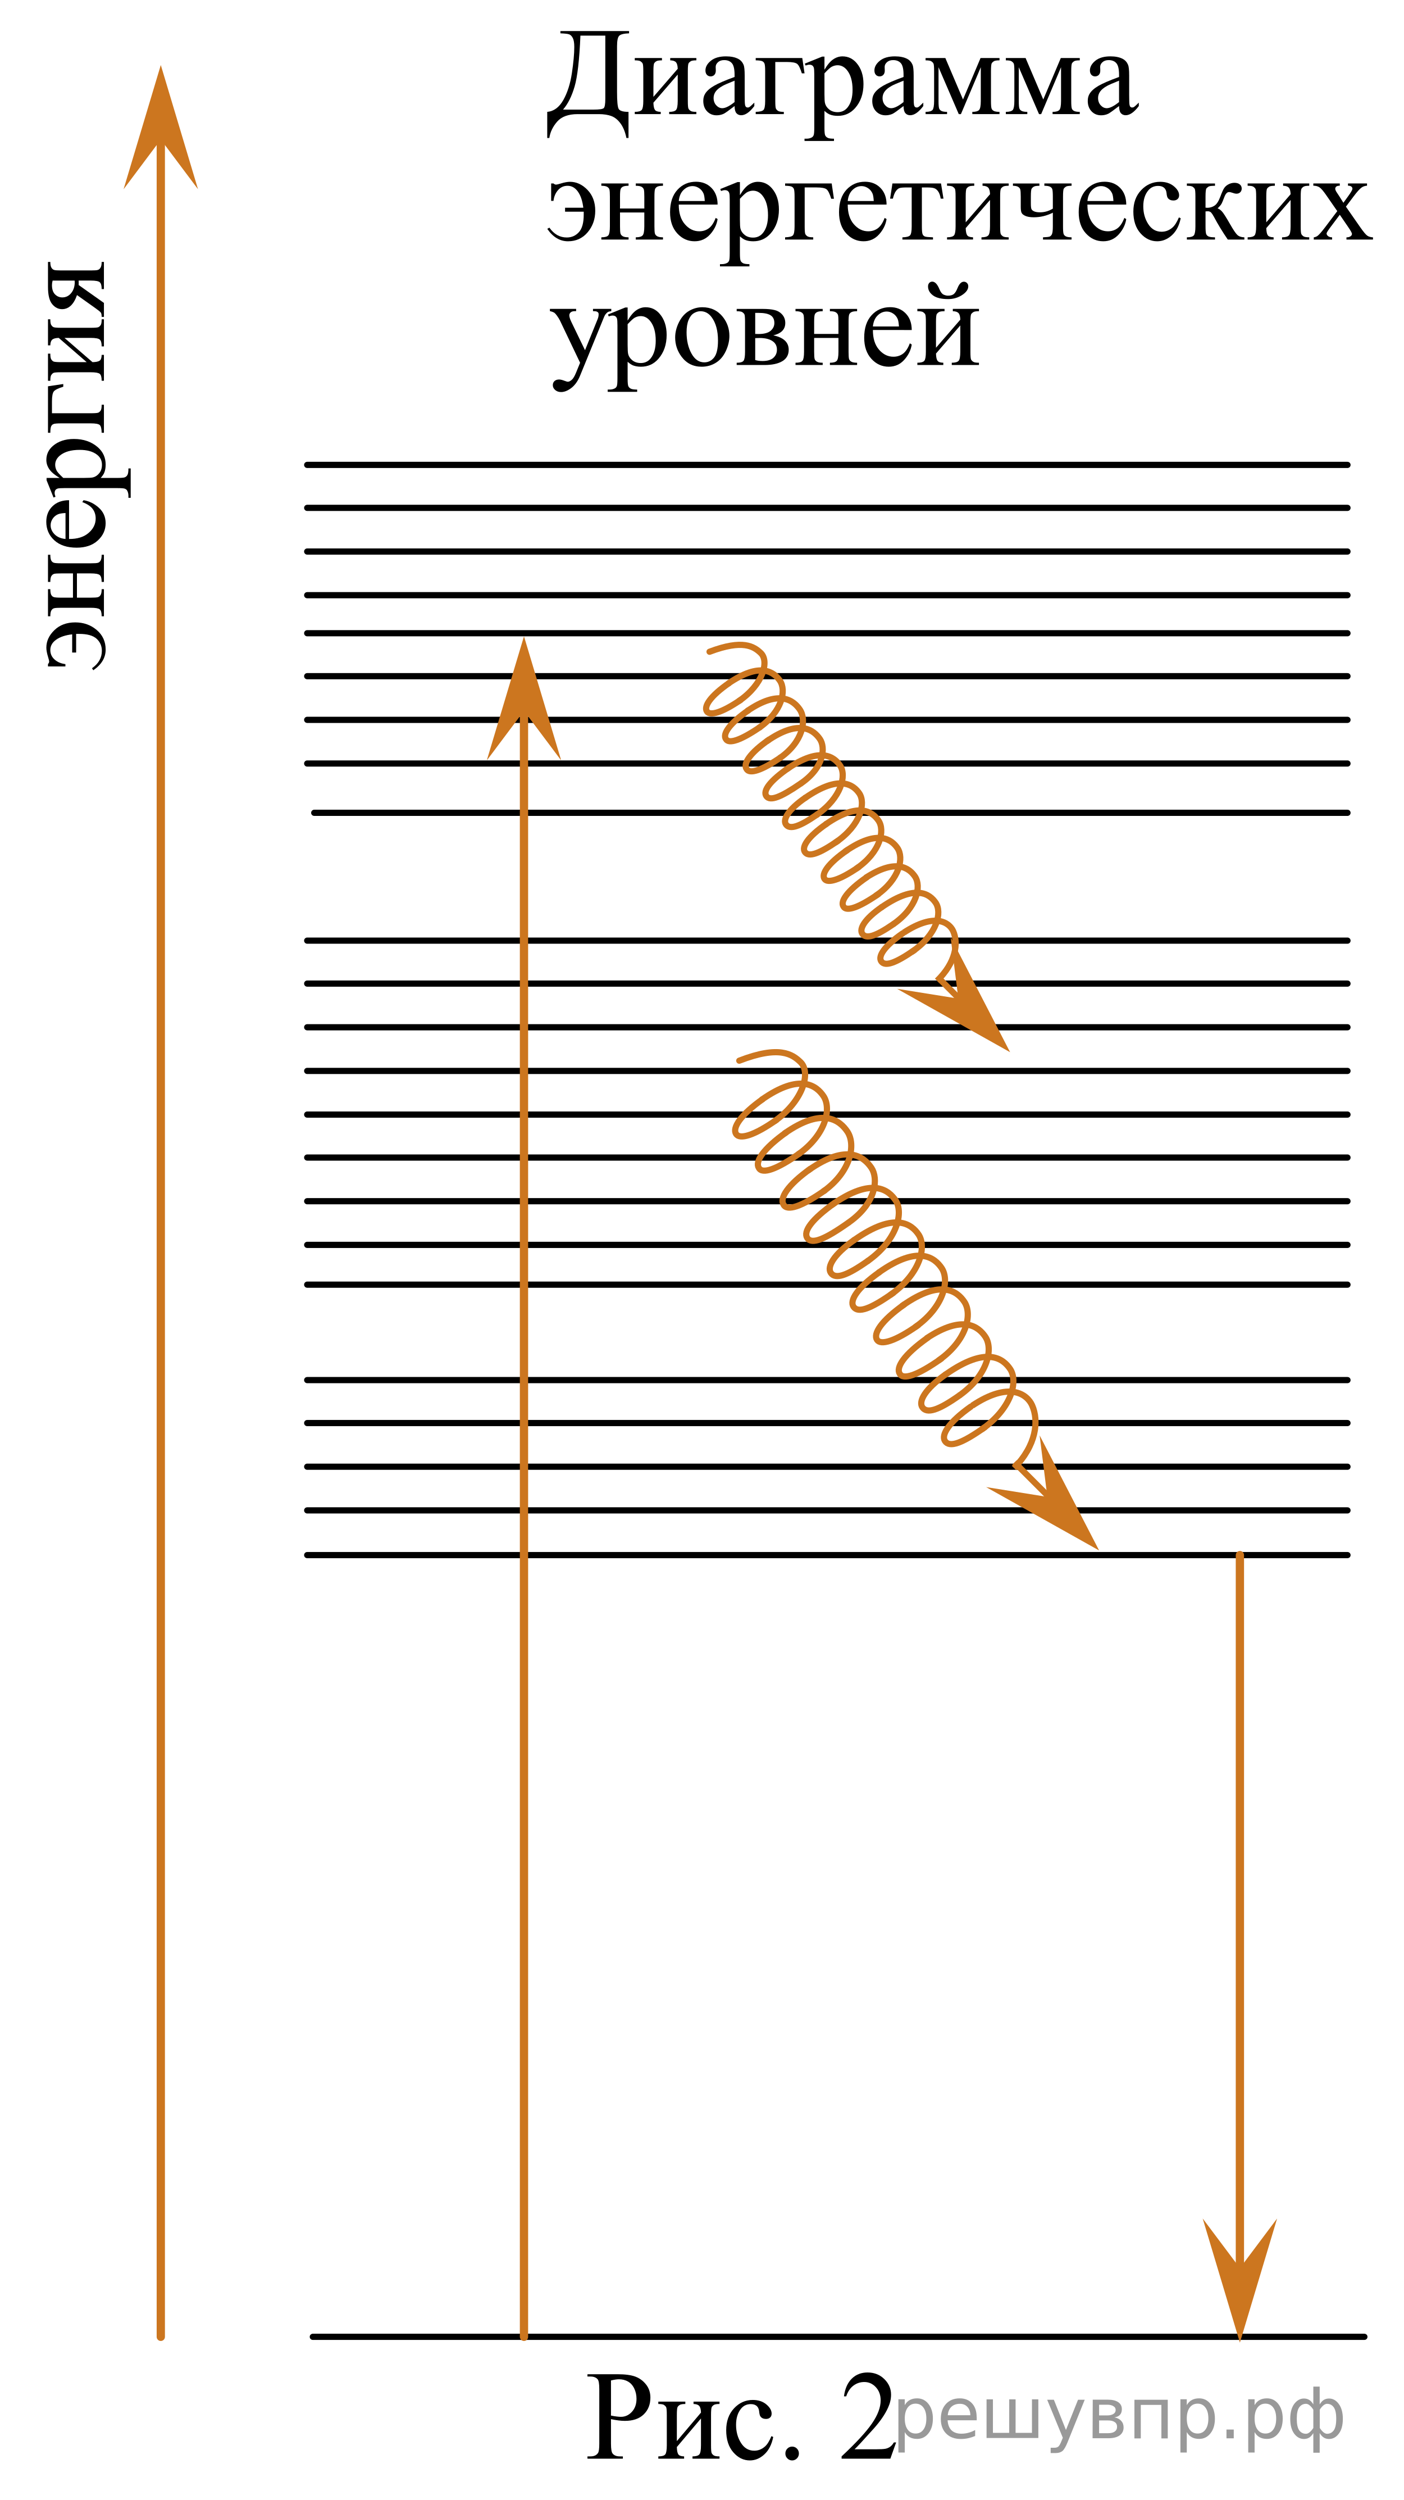 <?xml version="1.0" encoding="utf-8"?>
<!-- Generator: Adobe Illustrator 27.2.0, SVG Export Plug-In . SVG Version: 6.00 Build 0)  -->
<svg version="1.1" id="Слой_1" xmlns="http://www.w3.org/2000/svg" xmlns:xlink="http://www.w3.org/1999/xlink" x="0px" y="0px"
	 width="169.765px" height="302.097px" viewBox="0 0 169.765 302.097" enable-background="new 0 0 169.765 302.097"
	 xml:space="preserve">
<polygon fill="#CC761F" points="19.443,16.863 14.943,22.869 19.443,7.857 23.943,22.869 "/>
<line fill="none" stroke="#000000" stroke-width="0.75" stroke-linecap="round" stroke-linejoin="round" stroke-miterlimit="10" x1="37.826" y1="282.395" x2="164.975" y2="282.395"/>
<line fill="none" stroke="#CC761F" stroke-linecap="round" stroke-linejoin="round" stroke-miterlimit="10" x1="19.443" y1="16.863" x2="19.443" y2="282.395"/>
<line fill="none" stroke="#000000" stroke-width="0.75" stroke-linecap="round" stroke-linejoin="round" stroke-miterlimit="10" x1="37.145" y1="56.182" x2="162.932" y2="56.182"/>
<line fill="none" stroke="#000000" stroke-width="0.75" stroke-linecap="round" stroke-linejoin="round" stroke-miterlimit="10" x1="37.145" y1="61.374" x2="162.932" y2="61.374"/>
<line fill="none" stroke="#000000" stroke-width="0.75" stroke-linecap="round" stroke-linejoin="round" stroke-miterlimit="10" x1="37.145" y1="66.651" x2="162.932" y2="66.651"/>
<line fill="none" stroke="#000000" stroke-width="0.75" stroke-linecap="round" stroke-linejoin="round" stroke-miterlimit="10" x1="37.145" y1="71.927" x2="162.932" y2="71.927"/>
<line fill="none" stroke="#000000" stroke-width="0.75" stroke-linecap="round" stroke-linejoin="round" stroke-miterlimit="10" x1="37.145" y1="76.523" x2="162.932" y2="76.523"/>
<line fill="none" stroke="#000000" stroke-width="0.75" stroke-linecap="round" stroke-linejoin="round" stroke-miterlimit="10" x1="37.145" y1="81.714" x2="162.932" y2="81.714"/>
<line fill="none" stroke="#000000" stroke-width="0.75" stroke-linecap="round" stroke-linejoin="round" stroke-miterlimit="10" x1="37.145" y1="86.991" x2="162.932" y2="86.991"/>
<line fill="none" stroke="#000000" stroke-width="0.75" stroke-linecap="round" stroke-linejoin="round" stroke-miterlimit="10" x1="37.145" y1="92.268" x2="162.932" y2="92.268"/>
<line fill="none" stroke="#000000" stroke-width="0.75" stroke-linecap="round" stroke-linejoin="round" stroke-miterlimit="10" x1="37.145" y1="113.672" x2="162.932" y2="113.672"/>
<line fill="none" stroke="#000000" stroke-width="0.75" stroke-linecap="round" stroke-linejoin="round" stroke-miterlimit="10" x1="37.145" y1="118.863" x2="162.932" y2="118.863"/>
<line fill="none" stroke="#000000" stroke-width="0.75" stroke-linecap="round" stroke-linejoin="round" stroke-miterlimit="10" x1="37.145" y1="124.14" x2="162.932" y2="124.14"/>
<line fill="none" stroke="#000000" stroke-width="0.75" stroke-linecap="round" stroke-linejoin="round" stroke-miterlimit="10" x1="37.145" y1="129.417" x2="162.932" y2="129.417"/>
<line fill="none" stroke="#000000" stroke-width="0.75" stroke-linecap="round" stroke-linejoin="round" stroke-miterlimit="10" x1="37.145" y1="134.693" x2="162.932" y2="134.693"/>
<line fill="none" stroke="#000000" stroke-width="0.75" stroke-linecap="round" stroke-linejoin="round" stroke-miterlimit="10" x1="37.145" y1="139.885" x2="162.932" y2="139.885"/>
<line fill="none" stroke="#000000" stroke-width="0.75" stroke-linecap="round" stroke-linejoin="round" stroke-miterlimit="10" x1="37.145" y1="145.161" x2="162.932" y2="145.161"/>
<line fill="none" stroke="#000000" stroke-width="0.75" stroke-linecap="round" stroke-linejoin="round" stroke-miterlimit="10" x1="37.145" y1="150.438" x2="162.932" y2="150.438"/>
<line fill="none" stroke="#000000" stroke-width="0.75" stroke-linecap="round" stroke-linejoin="round" stroke-miterlimit="10" x1="37.996" y1="98.225" x2="162.932" y2="98.225"/>
<line fill="none" stroke="#000000" stroke-width="0.75" stroke-linecap="round" stroke-linejoin="round" stroke-miterlimit="10" x1="37.145" y1="155.246" x2="162.932" y2="155.246"/>
<line fill="none" stroke="#000000" stroke-width="0.75" stroke-linecap="round" stroke-linejoin="round" stroke-miterlimit="10" x1="37.145" y1="166.778" x2="162.932" y2="166.778"/>
<line fill="none" stroke="#000000" stroke-width="0.75" stroke-linecap="round" stroke-linejoin="round" stroke-miterlimit="10" x1="37.145" y1="171.97" x2="162.932" y2="171.97"/>
<line fill="none" stroke="#000000" stroke-width="0.75" stroke-linecap="round" stroke-linejoin="round" stroke-miterlimit="10" x1="37.145" y1="177.246" x2="162.932" y2="177.246"/>
<line fill="none" stroke="#000000" stroke-width="0.75" stroke-linecap="round" stroke-linejoin="round" stroke-miterlimit="10" x1="37.145" y1="182.523" x2="162.932" y2="182.523"/>
<line fill="none" stroke="#000000" stroke-width="0.75" stroke-linecap="round" stroke-linejoin="round" stroke-miterlimit="10" x1="37.145" y1="187.927" x2="162.932" y2="187.927"/>
<line fill="none" stroke="#CC761F" stroke-linecap="round" stroke-linejoin="round" stroke-miterlimit="10" x1="63.358" y1="282.395" x2="63.358" y2="82.225"/>
<polygon fill="#CC761F" points="63.358,85.898 58.858,91.899 63.358,76.892 67.858,91.899 "/>
<line fill="none" stroke="#CC761F" stroke-linecap="round" stroke-linejoin="round" stroke-miterlimit="10" x1="149.923" y1="187.927" x2="149.923" y2="274.093"/>
<polygon fill="#CC761F" points="149.923,274.093 154.423,268.092 149.923,283.099 145.423,268.092 "/>
<polygon fill="#CC761F" points="115.877,120.679 114.941,113.237 122.137,127.154 108.471,119.493 "/>
<path fill="none" stroke="#CC761F" stroke-width="0.75" stroke-linecap="round" stroke-linejoin="round" stroke-miterlimit="8" d="
	M85.796,78.761c4.034-1.527,5.362-0.643,6.199,0.158c1.041,0.998,0.269,3.785-2.618,5.778"/>
<path fill="none" stroke="#CC761F" stroke-width="0.75" stroke-linejoin="round" stroke-miterlimit="8" d="M89.613,84.538
	c-2.358,1.627-3.766,1.973-4.132,1.442c-0.413-0.598,0.394-1.864,2.729-3.475"/>
<path fill="none" stroke="#CC761F" stroke-width="0.75" stroke-linejoin="round" stroke-miterlimit="8" d="M88.023,82.626
	c3.961-2.734,5.598-1.357,6.271-0.382c0.816,1.183,0.297,3.765-2.556,5.734"/>
<path fill="none" stroke="#CC761F" stroke-width="0.75" stroke-linejoin="round" stroke-miterlimit="8" d="M91.971,87.817
	c-2.413,1.665-3.86,2.117-4.2,1.49c-0.413-0.598,0.413-1.878,2.797-3.523"/>
<path fill="none" stroke="#CC761F" stroke-width="0.75" stroke-linejoin="round" stroke-miterlimit="8" d="M90.316,85.95
	c3.961-2.734,5.667-1.258,6.385-0.216c0.866,1.254,0.41,3.929-2.443,5.898"/>
<path fill="none" stroke="#CC761F" stroke-width="0.75" stroke-linejoin="round" stroke-miterlimit="8" d="M94.493,91.471
	c-2.413,1.665-3.87,2.103-4.225,1.454c-0.43-0.623,0.379-1.927,2.763-3.573"/>
<path fill="none" stroke="#CC761F" stroke-width="0.75" stroke-linecap="round" stroke-linejoin="round" stroke-miterlimit="8" d="
	M92.762,89.545c3.961-2.734,5.652-1.28,6.369-0.242c0.686,0.994,0.568,3.397-2.261,5.349"/>
<path fill="none" stroke="#CC761F" stroke-width="0.75" stroke-linecap="round" stroke-linejoin="round" stroke-miterlimit="8" d="
	M96.803,94.697c-2.392,1.651-3.694,2.159-4.146,1.505c-0.426-0.639,0.417-1.831,2.79-3.469"/>
<path fill="none" stroke="#CC761F" stroke-width="0.75" stroke-linecap="round" stroke-linejoin="round" stroke-miterlimit="8" d="
	M95.131,92.952c4.099-2.829,5.753-1.448,6.441-0.451c0.83,1.203,0.148,3.918-2.801,5.953"/>
<path fill="none" stroke="#CC761F" stroke-width="0.75" stroke-linecap="round" stroke-linejoin="round" stroke-miterlimit="8" d="
	M98.785,98.444c-2.114,1.459-3.291,1.851-3.753,1.182c-0.399-0.582,0.262-1.782,2.346-3.221"/>
<path fill="none" stroke="#CC761F" stroke-width="0.75" stroke-linecap="round" stroke-linejoin="round" stroke-miterlimit="8" d="
	M97.375,96.411c4.188-2.89,5.842-1.526,6.516-0.55c0.816,1.183,0.203,3.831-2.811,5.912"/>
<path fill="none" stroke="#CC761F" stroke-width="0.75" stroke-linecap="round" stroke-linejoin="round" stroke-miterlimit="8" d="
	M101.325,101.603c-2.278,1.572-3.541,2.023-4.003,1.354c-0.413-0.599,0.348-1.833,2.599-3.387"/>
<path fill="none" stroke="#CC761F" stroke-width="0.75" stroke-linecap="round" stroke-linejoin="round" stroke-miterlimit="8" d="
	M99.891,99.584c4.022-2.776,5.652-1.405,6.325-0.43c0.813,1.178,0.268,3.785-2.624,5.781"/>
<path fill="none" stroke="#CC761F" stroke-width="0.75" stroke-linecap="round" stroke-linejoin="round" stroke-miterlimit="8" d="
	M103.841,104.772c-2.366,1.633-3.773,1.979-4.14,1.448c-0.413-0.599,0.395-1.865,2.737-3.481"/>
<path fill="none" stroke="#CC761F" stroke-width="0.75" stroke-linecap="round" stroke-linejoin="round" stroke-miterlimit="8" d="
	M102.243,102.866c3.967-2.738,5.593-1.364,6.266-0.39c0.814,1.18,0.291,3.77-2.564,5.74"/>
<path fill="none" stroke="#CC761F" stroke-width="0.75" stroke-linecap="round" stroke-linejoin="round" stroke-miterlimit="8" d="
	M106.191,108.057c-2.421,1.671-3.864,2.12-4.202,1.491c-0.412-0.596,0.413-1.877,2.799-3.524"/>
<path fill="none" stroke="#CC761F" stroke-width="0.75" stroke-linejoin="round" stroke-miterlimit="8" d="M104.663,106.087
	c3.756-2.445,5.304-1.129,5.96-0.179c0.817,1.184,0.269,3.785-2.618,5.778"/>
<path fill="none" stroke="#CC761F" stroke-width="0.75" stroke-linejoin="round" stroke-miterlimit="8" d="M109.288,112.696
	c3.756-2.445,5.494-1.228,5.963-0.177c0.66,1.483,0.32,3.808-1.94,6.005"/>
<path fill="none" stroke="#CC761F" stroke-width="0.75" stroke-linecap="round" stroke-linejoin="round" stroke-miterlimit="8" d="
	M108.005,111.686c-2.114,1.459-3.277,1.826-3.739,1.157c-0.4-0.582,0.262-1.782,2.346-3.221"/>
<path fill="none" stroke="#CC761F" stroke-width="0.75" stroke-linecap="round" stroke-linejoin="round" stroke-miterlimit="8" d="
	M106.61,109.627c4.188-2.891,5.842-1.526,6.516-0.55c0.816,1.183,0.204,3.83-2.811,5.911"/>
<path fill="none" stroke="#CC761F" stroke-width="0.75" stroke-linecap="round" stroke-linejoin="round" stroke-miterlimit="8" d="
	M110.56,114.819c-2.277,1.572-3.541,2.023-4.003,1.354c-0.413-0.599,0.349-1.833,2.599-3.386"/>
<line fill="none" stroke="#CC761F" stroke-width="0.75" stroke-linejoin="round" stroke-miterlimit="8" x1="116.592" y1="121.289" x2="113.568" y2="118.266"/>
<polygon fill="#CC761F" points="126.641,180.893 125.705,173.451 132.901,187.368 119.235,179.707 "/>
<path fill="none" stroke="#CC761F" stroke-width="0.75" stroke-linecap="round" stroke-linejoin="round" stroke-miterlimit="8" d="
	M89.39,128.179c4.834-1.876,6.425-0.791,7.428,0.195c1.247,1.226,0.322,4.652-3.137,7.1"/>
<path fill="none" stroke="#CC761F" stroke-width="0.75" stroke-linejoin="round" stroke-miterlimit="8" d="M93.964,135.278
	c-2.825,2-4.512,2.424-4.951,1.772c-0.494-0.735,0.472-2.29,3.27-4.27"/>
<path fill="none" stroke="#CC761F" stroke-width="0.75" stroke-linejoin="round" stroke-miterlimit="8" d="M92.058,132.929
	c4.746-3.36,6.708-1.668,7.514-0.47c0.978,1.453,0.356,4.627-3.063,7.046"/>
<path fill="none" stroke="#CC761F" stroke-width="0.75" stroke-linejoin="round" stroke-miterlimit="8" d="M96.79,139.307
	c-2.891,2.046-4.625,2.602-5.032,1.831c-0.494-0.735,0.494-2.308,3.351-4.329"/>
<path fill="none" stroke="#CC761F" stroke-width="0.75" stroke-linejoin="round" stroke-miterlimit="8" d="M94.807,137.012
	c4.746-3.36,6.79-1.546,7.651-0.266c1.037,1.541,0.491,4.827-2.927,7.247"/>
<path fill="none" stroke="#CC761F" stroke-width="0.75" stroke-linejoin="round" stroke-miterlimit="8" d="M99.811,143.797
	c-2.891,2.046-4.637,2.584-5.062,1.787c-0.516-0.766,0.454-2.368,3.31-4.39"/>
<path fill="none" stroke="#CC761F" stroke-width="0.75" stroke-linecap="round" stroke-linejoin="round" stroke-miterlimit="8" d="
	M97.737,141.43c4.746-3.36,6.773-1.572,7.631-0.297c0.822,1.221,0.68,4.174-2.709,6.572"/>
<path fill="none" stroke="#CC761F" stroke-width="0.75" stroke-linecap="round" stroke-linejoin="round" stroke-miterlimit="8" d="
	M102.579,147.762c-2.866,2.028-4.427,2.652-4.967,1.849c-0.511-0.786,0.499-2.25,3.343-4.263"/>
<path fill="none" stroke="#CC761F" stroke-width="0.75" stroke-linecap="round" stroke-linejoin="round" stroke-miterlimit="8" d="
	M100.576,145.617c4.912-3.477,6.893-1.779,7.717-0.555c0.995,1.478,0.177,4.814-3.356,7.315"/>
<path fill="none" stroke="#CC761F" stroke-width="0.75" stroke-linecap="round" stroke-linejoin="round" stroke-miterlimit="8" d="
	M104.954,152.365c-2.533,1.793-3.944,2.275-4.497,1.453c-0.478-0.715,0.314-2.19,2.811-3.958"/>
<path fill="none" stroke="#CC761F" stroke-width="0.75" stroke-linecap="round" stroke-linejoin="round" stroke-miterlimit="8" d="
	M103.264,149.867c5.018-3.551,7-1.875,7.807-0.676c0.978,1.453,0.244,4.707-3.369,7.264"/>
<path fill="none" stroke="#CC761F" stroke-width="0.75" stroke-linecap="round" stroke-linejoin="round" stroke-miterlimit="8" d="
	M107.997,156.247c-2.729,1.932-4.242,2.485-4.796,1.663c-0.495-0.735,0.417-2.253,3.114-4.162"/>
<path fill="none" stroke="#CC761F" stroke-width="0.75" stroke-linecap="round" stroke-linejoin="round" stroke-miterlimit="8" d="
	M106.279,153.766c4.819-3.411,6.772-1.727,7.579-0.529c0.975,1.448,0.321,4.651-3.144,7.104"/>
<path fill="none" stroke="#CC761F" stroke-width="0.75" stroke-linecap="round" stroke-linejoin="round" stroke-miterlimit="8" d="
	M111.012,160.142c-2.835,2.007-4.521,2.432-4.96,1.78c-0.495-0.736,0.473-2.291,3.279-4.277"/>
<path fill="none" stroke="#CC761F" stroke-width="0.75" stroke-linecap="round" stroke-linejoin="round" stroke-miterlimit="8" d="
	M109.098,157.799c4.754-3.365,6.702-1.676,7.507-0.479c0.976,1.45,0.348,4.632-3.072,7.053"/>
<path fill="none" stroke="#CC761F" stroke-width="0.75" stroke-linecap="round" stroke-linejoin="round" stroke-miterlimit="8" d="
	M113.828,164.178c-2.901,2.053-4.63,2.606-5.035,1.832c-0.493-0.733,0.495-2.307,3.353-4.33"/>
<path fill="none" stroke="#CC761F" stroke-width="0.75" stroke-linejoin="round" stroke-miterlimit="8" d="M111.998,161.757
	c4.5-3.004,6.355-1.387,7.141-0.22c0.979,1.455,0.322,4.652-3.137,7.1"/>
<path fill="none" stroke="#CC761F" stroke-width="0.75" stroke-linejoin="round" stroke-miterlimit="8" d="M117.538,169.878
	c4.503-3.001,6.657-1.401,7.259-0.052c0.849,1.906,0.504,4.853-2.185,7.582"/>
<path fill="none" stroke="#CC761F" stroke-width="0.75" stroke-linecap="round" stroke-linejoin="round" stroke-miterlimit="8" d="
	M116.002,168.637c-2.532,1.792-3.926,2.243-4.479,1.421c-0.48-0.716,0.314-2.19,2.811-3.958"/>
<path fill="none" stroke="#CC761F" stroke-width="0.75" stroke-linecap="round" stroke-linejoin="round" stroke-miterlimit="8" d="
	M114.33,166.107c5.018-3.552,7-1.875,7.808-0.675c0.978,1.453,0.244,4.706-3.368,7.263"/>
<path fill="none" stroke="#CC761F" stroke-width="0.75" stroke-linecap="round" stroke-linejoin="round" stroke-miterlimit="8" d="
	M119.063,172.487c-2.728,1.931-4.242,2.485-4.796,1.663c-0.495-0.735,0.418-2.252,3.115-4.161"/>
<line fill="none" stroke="#CC761F" stroke-width="0.75" stroke-linejoin="round" stroke-miterlimit="8" x1="127.787" y1="181.842" x2="122.667" y2="176.722"/>
<g>
	<defs>
		<polygon id="SVGID_1_" points="19.443,83.748 19.443,28.617 1.572,28.617 1.572,83.748 19.443,83.748 		"/>
	</defs>
	<clipPath id="SVGID_00000075867111051397624350000005885709257027122576_">
		<use xlink:href="#SVGID_1_"  overflow="visible"/>
	</clipPath>
	<g clip-path="url(#SVGID_00000075867111051397624350000005885709257027122576_)">
		<path d="M5.803,80.535v-0.282c0.094-0.103,0.141-0.207,0.141-0.31c0-0.079-0.042-0.257-0.126-0.533
			c-0.143-0.459-0.214-0.841-0.214-1.147c0-0.78,0.324-1.483,0.971-2.11c0.647-0.626,1.488-0.94,2.522-0.94
			c1.01,0,1.875,0.306,2.596,0.918c0.722,0.612,1.082,1.401,1.082,2.369c0,0.982-0.5,1.816-1.499,2.502l-0.147-0.252
			c0.792-0.558,1.188-1.258,1.188-2.103c0-0.582-0.213-1.068-0.639-1.458c-0.426-0.39-1.129-0.585-2.108-0.585H9.207
			v2.251H8.727v-2.199C7.915,76.75,7.271,76.965,6.796,77.3c-0.475,0.336-0.712,0.753-0.712,1.251
			c0,0.464,0.175,0.849,0.523,1.155c0.35,0.306,0.783,0.489,1.3,0.548v0.282H5.803z"/>
		<path d="M8.823,72.225v-2.932H7.391c-0.429,0-0.708,0.017-0.838,0.052c-0.131,0.035-0.241,0.12-0.333,0.255
			C6.129,69.736,6.084,69.977,6.084,70.322H5.803v-3.279H6.084c0,0.306,0.034,0.529,0.102,0.67
			c0.069,0.141,0.169,0.236,0.3,0.285c0.13,0.049,0.432,0.074,0.904,0.074h3.588
			c0.429,0,0.712-0.019,0.85-0.055c0.138-0.037,0.25-0.127,0.336-0.271s0.129-0.377,0.129-0.703h0.273v3.279
			H12.293c0-0.41-0.075-0.684-0.225-0.822c-0.15-0.138-0.514-0.207-1.09-0.207H9.303v2.932h1.676
			c0.429,0,0.712-0.019,0.85-0.056s0.25-0.127,0.336-0.27s0.129-0.378,0.129-0.704h0.273v3.28H12.293
			c0-0.44-0.08-0.721-0.239-0.844c-0.16-0.123-0.519-0.185-1.075-0.185H7.391c-0.429,0-0.711,0.019-0.85,0.056
			c-0.138,0.037-0.248,0.127-0.332,0.27c-0.084,0.144-0.125,0.378-0.125,0.704H5.803v-3.28H6.084
			c0,0.306,0.034,0.529,0.102,0.67c0.069,0.141,0.169,0.236,0.3,0.285c0.13,0.049,0.432,0.074,0.904,0.074
			H8.823z"/>
		<path d="M8.351,65.134c1.004,0.005,1.792-0.239,2.362-0.733c0.571-0.494,0.856-1.073,0.856-1.74
			c0-0.444-0.121-0.83-0.365-1.159c-0.243-0.328-0.661-0.603-1.252-0.825l0.148-0.23
			c0.674,0.103,1.288,0.405,1.842,0.903s0.831,1.123,0.831,1.873c0,0.815-0.316,1.512-0.949,2.091
			c-0.632,0.58-1.482,0.87-2.551,0.87c-1.157,0-2.059-0.297-2.706-0.892s-0.971-1.341-0.971-2.239
			c0-0.76,0.249-1.384,0.749-1.873s1.168-0.733,2.005-0.733V65.134z M7.922,65.134v-3.139
			c-0.433,0.024-0.738,0.076-0.915,0.155c-0.276,0.123-0.492,0.307-0.65,0.552
			c-0.157,0.244-0.236,0.499-0.236,0.766c0,0.41,0.159,0.776,0.477,1.099S7.356,65.08,7.922,65.134z"/>
		<path d="M6.475,60.124l-0.842-2.087v-0.281h1.58c-0.595-0.351-1.013-0.702-1.251-1.055
			c-0.239-0.352-0.358-0.724-0.358-1.114c0-0.681,0.266-1.248,0.798-1.703c0.649-0.558,1.496-0.837,2.54-0.837
			c1.166,0,2.131,0.336,2.894,1.007c0.626,0.553,0.939,1.249,0.939,2.088c0,0.365-0.052,0.681-0.155,0.947
			c-0.074,0.198-0.222,0.42-0.443,0.666h2.061c0.462,0,0.757-0.028,0.882-0.085
			c0.126-0.057,0.226-0.155,0.299-0.296c0.074-0.141,0.111-0.396,0.111-0.766h0.273v3.553h-0.273v-0.185
			c0.005-0.272-0.047-0.503-0.155-0.696c-0.054-0.094-0.142-0.167-0.262-0.218
			c-0.121-0.052-0.428-0.078-0.92-0.078H7.797c-0.439,0-0.717,0.019-0.835,0.059s-0.206,0.102-0.266,0.189
			c-0.059,0.086-0.089,0.204-0.089,0.352c0,0.118,0.035,0.269,0.103,0.451L6.475,60.124z M7.649,57.755h2.524
			c0.547,0,0.906-0.022,1.078-0.067c0.286-0.069,0.537-0.238,0.753-0.507c0.217-0.269,0.325-0.608,0.325-1.018
			c0-0.493-0.192-0.893-0.576-1.199c-0.502-0.4-1.208-0.6-2.119-0.6c-1.033,0-1.828,0.227-2.385,0.681
			c-0.384,0.316-0.576,0.691-0.576,1.125c0,0.237,0.06,0.472,0.178,0.704C6.94,57.052,7.206,57.346,7.649,57.755z
			"/>
		<path d="M5.803,46.681l1.847-0.274v0.326c-0.61,0.188-0.991,0.377-1.142,0.566
			c-0.149,0.19-0.225,0.591-0.225,1.203v1.437h4.695c0.522,0,0.834-0.027,0.935-0.082s0.19-0.14,0.266-0.255
			c0.076-0.116,0.114-0.347,0.114-0.692h0.273v3.391H12.293c-0.01-0.483-0.085-0.794-0.225-0.933
			c-0.141-0.138-0.504-0.207-1.09-0.207H7.391c-0.477,0-0.784,0.027-0.919,0.082
			c-0.136,0.054-0.233,0.149-0.292,0.285c-0.06,0.136-0.091,0.394-0.096,0.773H5.803V46.681z"/>
		<path d="M10.484,43.765l-3.382-2.932c-0.379,0.01-0.643,0.082-0.79,0.215C6.165,41.181,6.089,41.411,6.084,41.737
			H5.803v-3.154H6.084c0,0.331,0.033,0.553,0.1,0.666C6.25,39.363,6.332,39.452,6.431,39.516
			c0.099,0.065,0.418,0.096,0.96,0.096h3.588c0.522,0,0.834-0.027,0.935-0.081c0.101-0.055,0.19-0.14,0.266-0.256
			c0.076-0.116,0.114-0.346,0.114-0.692h0.273v3.279H12.293c0-0.41-0.075-0.684-0.225-0.822
			c-0.15-0.138-0.514-0.207-1.09-0.207H7.797l3.389,2.932c0.419-0.01,0.706-0.069,0.864-0.178
			c0.157-0.108,0.238-0.343,0.243-0.704h0.273v3.132H12.293c0-0.44-0.08-0.721-0.239-0.844
			c-0.16-0.123-0.519-0.185-1.075-0.185H7.391c-0.526,0-0.838,0.027-0.935,0.082
			c-0.096,0.054-0.182,0.138-0.258,0.252c-0.076,0.114-0.114,0.346-0.114,0.696H5.803V42.736H6.084
			c0,0.331,0.033,0.553,0.1,0.666c0.066,0.113,0.148,0.202,0.247,0.267c0.099,0.064,0.418,0.096,0.96,0.096H10.484
			z"/>
		<path d="M5.803,31.655H6.084c0,0.306,0.041,0.532,0.125,0.677s0.19,0.241,0.317,0.285s0.416,0.066,0.864,0.066
			h3.588c0.429,0,0.711-0.019,0.846-0.059c0.136-0.04,0.247-0.134,0.336-0.285
			c0.089-0.15,0.133-0.378,0.133-0.685h0.273v3.279H12.293c0-0.41-0.075-0.684-0.225-0.822
			c-0.15-0.138-0.514-0.207-1.09-0.207H9.51l0.007,0.303c0,0.044-0.002,0.123-0.007,0.237l3.057,2.162v1.688H12.293
			c0-0.247-0.033-0.418-0.1-0.515c-0.066-0.096-0.284-0.275-0.653-0.537l-2.229-1.584
			c-0.395,1.135-0.997,1.703-1.81,1.703c-0.457,0-0.855-0.204-1.192-0.611c-0.337-0.407-0.506-1.102-0.506-2.084
			V31.655z M6.364,33.905c-0.054,0.192-0.081,0.375-0.081,0.548c0,0.498,0.123,0.871,0.369,1.118
			s0.539,0.37,0.879,0.37c0.433,0,0.792-0.175,1.077-0.525c0.286-0.351,0.429-0.792,0.429-1.325
			c0-0.054-0.005-0.116-0.015-0.185H6.364z"/>
	</g>
</g>
<g>
	<defs>
		<polygon id="SVGID_00000143594463827069788560000015536033854285240493_" points="63.436,50.991 169.765,50.991 169.765,0 
			63.436,0 63.436,50.991 		"/>
	</defs>
	<clipPath id="SVGID_00000114772618975870155350000004526629949406184336_">
		<use xlink:href="#SVGID_00000143594463827069788560000015536033854285240493_"  overflow="visible"/>
	</clipPath>
	<g clip-path="url(#SVGID_00000114772618975870155350000004526629949406184336_)">
		<path d="M67.764,3.755h8.299v0.273c-0.623,0.021-1.02,0.119-1.193,0.297c-0.174,0.177-0.26,0.597-0.26,1.258
			v5.559c0,1.076,0.061,1.741,0.185,1.995c0.123,0.255,0.523,0.382,1.201,0.382v3.16h-0.252
			c-0.148-0.731-0.387-1.318-0.716-1.766c-0.329-0.446-0.702-0.745-1.12-0.895s-0.919-0.226-1.502-0.226h-2.566
			c-1.122,0-1.946,0.304-2.474,0.91c-0.526,0.607-0.842,1.266-0.945,1.977h-0.252v-3.16
			c0.796-0.069,1.443-0.546,1.943-1.429c0.499-0.884,0.845-1.968,1.038-3.254c0.192-1.285,0.289-2.34,0.289-3.164
			c0-0.493-0.061-0.856-0.185-1.088c-0.123-0.232-0.271-0.378-0.441-0.436C68.643,4.088,68.292,4.049,67.764,4.029
			V3.755z M70.182,4.303c-0.124,2.926-0.359,4.979-0.705,6.158s-0.81,2.107-1.395,2.783h3.724
			c0.662,0,1.06-0.058,1.19-0.174s0.196-0.492,0.196-1.129V4.303H70.182z"/>
		<path d="M79.009,11.705l2.938-3.391c-0.01-0.38-0.081-0.644-0.215-0.792S81.368,7.298,81.041,7.293V7.012h3.16
			v0.281c-0.331,0-0.554,0.033-0.668,0.1c-0.113,0.067-0.202,0.149-0.267,0.248s-0.097,0.42-0.097,0.963v3.597
			c0,0.523,0.027,0.836,0.082,0.936c0.054,0.102,0.14,0.19,0.256,0.267s0.347,0.115,0.693,0.115v0.273H80.915
			v-0.273c0.411,0,0.685-0.075,0.823-0.227c0.139-0.15,0.208-0.514,0.208-1.092V9.01l-2.938,3.398
			c0.011,0.419,0.069,0.708,0.179,0.865c0.108,0.158,0.344,0.24,0.704,0.245v0.273h-3.137v-0.273
			c0.44,0,0.722-0.081,0.845-0.241c0.124-0.16,0.185-0.519,0.185-1.077V8.604c0-0.528-0.027-0.841-0.081-0.936
			c-0.055-0.097-0.139-0.183-0.252-0.26c-0.114-0.076-0.347-0.114-0.697-0.114V7.012H80.04v0.281
			c-0.331,0-0.554,0.033-0.667,0.1c-0.114,0.067-0.203,0.149-0.268,0.248s-0.097,0.42-0.097,0.963V11.705z"/>
		<path d="M88.82,12.815c-0.697,0.538-1.135,0.85-1.312,0.934c-0.268,0.123-0.552,0.185-0.854,0.185
			c-0.47,0-0.856-0.16-1.16-0.481c-0.305-0.32-0.456-0.742-0.456-1.266c0-0.33,0.074-0.616,0.223-0.858
			c0.202-0.336,0.555-0.651,1.057-0.947s1.336-0.656,2.503-1.081V9.032c0-0.676-0.107-1.14-0.322-1.392
			c-0.216-0.251-0.528-0.377-0.939-0.377c-0.311,0-0.559,0.084-0.742,0.251c-0.188,0.168-0.281,0.36-0.281,0.578
			l0.015,0.429c0,0.228-0.059,0.402-0.174,0.525c-0.116,0.124-0.269,0.185-0.457,0.185
			c-0.183,0-0.332-0.065-0.448-0.192c-0.116-0.129-0.174-0.304-0.174-0.525c0-0.425,0.217-0.815,0.652-1.17
			c0.435-0.355,1.046-0.533,1.832-0.533c0.603,0,1.098,0.102,1.483,0.304c0.291,0.153,0.507,0.393,0.645,0.718
			C90,8.046,90.044,8.48,90.044,9.136v2.303c0,0.646,0.013,1.042,0.037,1.188c0.025,0.145,0.065,0.243,0.123,0.293
			c0.057,0.049,0.122,0.073,0.196,0.073c0.079,0,0.148-0.017,0.207-0.052c0.104-0.064,0.305-0.244,0.602-0.54v0.414
			c-0.554,0.74-1.083,1.11-1.588,1.11c-0.242,0-0.435-0.084-0.578-0.251C88.899,13.506,88.825,13.22,88.82,12.815
			z M88.82,12.334v-2.584c-0.747,0.297-1.228,0.506-1.446,0.63c-0.391,0.217-0.67,0.444-0.838,0.681
			c-0.168,0.237-0.252,0.496-0.252,0.777c0,0.355,0.105,0.65,0.318,0.885s0.457,0.352,0.734,0.352
			C87.713,13.074,88.207,12.827,88.82,12.334z"/>
		<path d="M97.007,7.012l0.274,1.851h-0.326c-0.189-0.612-0.378-0.993-0.567-1.144
			c-0.19-0.15-0.593-0.226-1.206-0.226h-1.438v4.707c0,0.523,0.027,0.836,0.082,0.936
			c0.054,0.102,0.14,0.19,0.256,0.267c0.115,0.076,0.347,0.115,0.693,0.115v0.273H91.377v-0.273
			c0.484-0.011,0.796-0.086,0.935-0.227s0.208-0.504,0.208-1.092V8.604c0-0.478-0.027-0.786-0.082-0.922
			s-0.149-0.233-0.285-0.292c-0.136-0.06-0.395-0.092-0.775-0.097V7.012H97.007z"/>
		<path d="M97.317,7.686l2.092-0.844h0.281v1.584c0.352-0.598,0.704-1.016,1.058-1.255s0.726-0.359,1.116-0.359
			c0.682,0,1.251,0.267,1.706,0.8c0.559,0.651,0.838,1.5,0.838,2.546c0,1.17-0.337,2.137-1.009,2.902
			c-0.554,0.626-1.251,0.94-2.092,0.94c-0.366,0-0.683-0.052-0.949-0.155c-0.198-0.074-0.42-0.222-0.668-0.444
			v2.065c0,0.464,0.029,0.759,0.086,0.885s0.155,0.226,0.297,0.3c0.141,0.074,0.397,0.11,0.768,0.11v0.274
			h-3.561v-0.274h0.185c0.272,0.005,0.504-0.047,0.697-0.155c0.094-0.054,0.167-0.142,0.219-0.263
			s0.078-0.428,0.078-0.921V9.01c0-0.439-0.021-0.718-0.06-0.836c-0.04-0.118-0.102-0.207-0.19-0.267
			c-0.086-0.06-0.204-0.089-0.352-0.089c-0.118,0-0.27,0.035-0.452,0.103L97.317,7.686z M99.69,8.863v2.531
			c0,0.548,0.022,0.908,0.067,1.081c0.069,0.286,0.238,0.538,0.508,0.755s0.609,0.325,1.02,0.325
			c0.495,0,0.895-0.192,1.202-0.577c0.4-0.503,0.601-1.211,0.601-2.124c0-1.036-0.228-1.833-0.683-2.391
			c-0.316-0.386-0.692-0.578-1.127-0.578c-0.237,0-0.473,0.06-0.705,0.178
			C100.395,8.152,100.102,8.418,99.69,8.863z"/>
		<path d="M109.251,12.815c-0.697,0.538-1.135,0.85-1.312,0.934c-0.268,0.123-0.552,0.185-0.854,0.185
			c-0.47,0-0.856-0.16-1.16-0.481c-0.305-0.32-0.456-0.742-0.456-1.266c0-0.33,0.074-0.616,0.223-0.858
			c0.202-0.336,0.555-0.651,1.057-0.947s1.336-0.656,2.503-1.081V9.032c0-0.676-0.107-1.14-0.322-1.392
			c-0.216-0.251-0.528-0.377-0.939-0.377c-0.311,0-0.559,0.084-0.742,0.251c-0.188,0.168-0.281,0.36-0.281,0.578
			l0.015,0.429c0,0.228-0.059,0.402-0.174,0.525c-0.116,0.124-0.269,0.185-0.457,0.185
			c-0.183,0-0.332-0.065-0.448-0.192c-0.116-0.129-0.174-0.304-0.174-0.525c0-0.425,0.217-0.815,0.652-1.17
			c0.435-0.355,1.046-0.533,1.832-0.533c0.603,0,1.098,0.102,1.483,0.304c0.291,0.153,0.507,0.393,0.645,0.718
			c0.089,0.213,0.133,0.646,0.133,1.303v2.303c0,0.646,0.013,1.042,0.037,1.188c0.025,0.145,0.065,0.243,0.123,0.293
			c0.057,0.049,0.122,0.073,0.196,0.073c0.079,0,0.148-0.017,0.207-0.052c0.104-0.064,0.305-0.244,0.602-0.54v0.414
			c-0.554,0.74-1.083,1.11-1.588,1.11c-0.242,0-0.435-0.084-0.578-0.251
			C109.33,13.506,109.256,13.22,109.251,12.815z M109.251,12.334v-2.584c-0.747,0.297-1.228,0.506-1.446,0.63
			c-0.391,0.217-0.67,0.444-0.838,0.681c-0.168,0.237-0.252,0.496-0.252,0.777c0,0.355,0.105,0.65,0.318,0.885
			s0.457,0.352,0.734,0.352C108.144,13.074,108.638,12.827,109.251,12.334z"/>
		<path d="M116.443,12.023l2.121-5.011h2.292v0.281c-0.336,0-0.56,0.033-0.671,0.1
			c-0.111,0.067-0.199,0.149-0.264,0.248s-0.097,0.42-0.097,0.963v3.597c0,0.469,0.023,0.771,0.07,0.907
			c0.048,0.136,0.144,0.238,0.29,0.307c0.145,0.069,0.369,0.104,0.671,0.104v0.273h-3.286v-0.273
			c0.406,0,0.678-0.075,0.816-0.227c0.139-0.15,0.208-0.514,0.208-1.092V8.122l-2.403,5.67h-0.26l-2.447-5.67
			v4.078c0,0.469,0.024,0.771,0.074,0.907c0.049,0.136,0.145,0.238,0.289,0.307
			c0.144,0.069,0.365,0.104,0.667,0.104v0.273h-2.596v-0.273c0.44,0,0.722-0.081,0.846-0.241
			c0.123-0.16,0.185-0.519,0.185-1.077V8.604c0-0.528-0.027-0.841-0.082-0.936
			c-0.055-0.097-0.139-0.183-0.252-0.26c-0.113-0.076-0.346-0.114-0.697-0.114V7.012h2.389L116.443,12.023z"/>
		<path d="M126.147,12.023l2.121-5.011h2.292v0.281c-0.337,0-0.56,0.033-0.672,0.1
			c-0.111,0.067-0.199,0.149-0.263,0.248c-0.065,0.099-0.097,0.42-0.097,0.963v3.597
			c0,0.469,0.023,0.771,0.07,0.907s0.144,0.238,0.289,0.307c0.145,0.069,0.37,0.104,0.672,0.104v0.273h-3.286
			v-0.273c0.405,0,0.678-0.075,0.815-0.227c0.139-0.15,0.208-0.514,0.208-1.092V8.122l-2.403,5.67h-0.26
			l-2.447-5.67v4.078c0,0.469,0.024,0.771,0.074,0.907s0.145,0.238,0.289,0.307
			c0.144,0.069,0.366,0.104,0.668,0.104v0.273h-2.596v-0.273c0.44,0,0.722-0.081,0.845-0.241
			c0.124-0.16,0.185-0.519,0.185-1.077V8.604c0-0.528-0.027-0.841-0.081-0.936
			c-0.055-0.097-0.139-0.183-0.252-0.26c-0.114-0.076-0.347-0.114-0.697-0.114V7.012h2.388L126.147,12.023z"/>
		<path d="M135.309,12.815c-0.697,0.538-1.135,0.85-1.312,0.934c-0.268,0.123-0.552,0.185-0.854,0.185
			c-0.47,0-0.856-0.16-1.16-0.481c-0.305-0.32-0.456-0.742-0.456-1.266c0-0.33,0.074-0.616,0.223-0.858
			c0.202-0.336,0.555-0.651,1.057-0.947s1.336-0.656,2.503-1.081V9.032c0-0.676-0.107-1.14-0.322-1.392
			c-0.216-0.251-0.528-0.377-0.939-0.377c-0.311,0-0.559,0.084-0.742,0.251c-0.188,0.168-0.281,0.36-0.281,0.578
			l0.015,0.429c0,0.228-0.059,0.402-0.174,0.525c-0.116,0.124-0.269,0.185-0.457,0.185
			c-0.183,0-0.332-0.065-0.448-0.192c-0.116-0.129-0.174-0.304-0.174-0.525c0-0.425,0.217-0.815,0.652-1.17
			c0.435-0.355,1.046-0.533,1.832-0.533c0.603,0,1.098,0.102,1.483,0.304c0.291,0.153,0.507,0.393,0.645,0.718
			c0.089,0.213,0.133,0.646,0.133,1.303v2.303c0,0.646,0.013,1.042,0.037,1.188c0.025,0.145,0.065,0.243,0.123,0.293
			c0.057,0.049,0.122,0.073,0.196,0.073c0.079,0,0.148-0.017,0.207-0.052c0.104-0.064,0.305-0.244,0.602-0.54v0.414
			c-0.554,0.74-1.083,1.11-1.588,1.11c-0.242,0-0.435-0.084-0.578-0.251
			C135.388,13.506,135.314,13.22,135.309,12.815z M135.309,12.334v-2.584c-0.747,0.297-1.228,0.506-1.446,0.63
			c-0.391,0.217-0.67,0.444-0.838,0.681c-0.168,0.237-0.252,0.496-0.252,0.777c0,0.355,0.105,0.65,0.318,0.885
			s0.457,0.352,0.734,0.352C134.201,13.074,134.695,12.827,135.309,12.334z"/>
	</g>
	<g clip-path="url(#SVGID_00000114772618975870155350000004526629949406184336_)">
		<path d="M66.644,22.17h0.281c0.104,0.094,0.208,0.141,0.311,0.141c0.079,0,0.258-0.042,0.534-0.126
			c0.46-0.143,0.843-0.215,1.149-0.215c0.781,0,1.486,0.325,2.114,0.974c0.628,0.649,0.942,1.491,0.942,2.528
			c0,1.011-0.307,1.879-0.92,2.602s-1.404,1.084-2.374,1.084c-0.983,0-1.819-0.501-2.507-1.502l0.253-0.148
			c0.559,0.795,1.261,1.191,2.106,1.191c0.584,0,1.071-0.213,1.462-0.64s0.586-1.132,0.586-2.113v-0.363h-2.255
			v-0.48h2.203c-0.095-0.815-0.31-1.46-0.645-1.937c-0.337-0.476-0.754-0.714-1.254-0.714
			c-0.465,0-0.851,0.175-1.157,0.525s-0.489,0.785-0.549,1.303h-0.281V22.17z"/>
		<path d="M74.97,25.197h2.938v-1.435c0-0.43-0.018-0.71-0.053-0.841c-0.034-0.131-0.119-0.241-0.256-0.333
			c-0.136-0.091-0.377-0.137-0.723-0.137v-0.281h3.285v0.281c-0.307,0-0.53,0.034-0.671,0.103
			s-0.236,0.169-0.285,0.3c-0.05,0.131-0.074,0.433-0.074,0.907v3.597c0,0.43,0.019,0.714,0.056,0.852
			c0.037,0.139,0.127,0.251,0.271,0.337s0.378,0.13,0.704,0.13v0.273H76.876v-0.273
			c0.41,0,0.685-0.075,0.823-0.227c0.139-0.15,0.208-0.514,0.208-1.092v-1.68h-2.938v1.68
			c0,0.43,0.019,0.714,0.056,0.852c0.037,0.139,0.127,0.251,0.271,0.337s0.378,0.13,0.705,0.13v0.273h-3.286
			v-0.273c0.44,0,0.722-0.081,0.846-0.241c0.123-0.16,0.185-0.519,0.185-1.077v-3.597
			c0-0.43-0.019-0.714-0.056-0.852s-0.128-0.249-0.271-0.333c-0.144-0.084-0.379-0.126-0.705-0.126v-0.281h3.286
			v0.281c-0.307,0-0.53,0.034-0.672,0.103c-0.141,0.069-0.236,0.169-0.285,0.3
			c-0.05,0.131-0.074,0.433-0.074,0.907V25.197z"/>
		<path d="M82.074,24.724c-0.005,1.007,0.239,1.796,0.734,2.368c0.494,0.573,1.075,0.859,1.743,0.859
			c0.444,0,0.831-0.122,1.16-0.366c0.329-0.245,0.605-0.663,0.827-1.255l0.231,0.147
			c-0.104,0.677-0.406,1.292-0.905,1.848c-0.5,0.555-1.125,0.832-1.877,0.832c-0.815,0-1.514-0.316-2.095-0.951
			c-0.581-0.634-0.872-1.486-0.872-2.558c0-1.159,0.298-2.063,0.894-2.713c0.596-0.648,1.344-0.973,2.243-0.973
			c0.762,0,1.387,0.25,1.877,0.751c0.489,0.501,0.734,1.171,0.734,2.01H82.074z M82.074,24.294h3.144
			c-0.024-0.434-0.076-0.74-0.155-0.918c-0.124-0.275-0.308-0.493-0.553-0.651
			c-0.245-0.157-0.501-0.236-0.768-0.236c-0.411,0-0.777,0.159-1.102,0.477S82.129,23.727,82.074,24.294z"/>
		<path d="M87.094,22.844l2.091-0.844h0.282v1.584c0.351-0.598,0.703-1.016,1.057-1.255s0.726-0.359,1.116-0.359
			c0.683,0,1.251,0.267,1.706,0.8c0.559,0.651,0.838,1.5,0.838,2.546c0,1.17-0.336,2.137-1.009,2.902
			c-0.554,0.626-1.251,0.94-2.091,0.94c-0.366,0-0.683-0.052-0.95-0.155c-0.197-0.074-0.42-0.222-0.667-0.444
			v2.065c0,0.464,0.028,0.759,0.085,0.885s0.156,0.226,0.297,0.3s0.397,0.11,0.768,0.11v0.274h-3.56v-0.274
			h0.185c0.273,0.005,0.505-0.047,0.697-0.155c0.095-0.054,0.167-0.142,0.219-0.263
			c0.053-0.121,0.078-0.428,0.078-0.921v-6.411c0-0.439-0.019-0.718-0.06-0.836
			c-0.039-0.118-0.102-0.207-0.189-0.267c-0.087-0.06-0.204-0.089-0.352-0.089c-0.119,0-0.27,0.035-0.452,0.103
			L87.094,22.844z M89.467,24.021v2.531c0,0.548,0.022,0.908,0.066,1.081c0.069,0.286,0.239,0.538,0.509,0.755
			c0.269,0.217,0.609,0.325,1.02,0.325c0.494,0,0.894-0.192,1.201-0.577c0.4-0.503,0.601-1.211,0.601-2.124
			c0-1.036-0.228-1.833-0.682-2.391c-0.316-0.386-0.692-0.578-1.128-0.578c-0.237,0-0.472,0.06-0.704,0.178
			C90.171,23.31,89.877,23.576,89.467,24.021z"/>
		<path d="M100.562,22.17l0.274,1.851h-0.326c-0.189-0.612-0.378-0.993-0.567-1.144
			c-0.19-0.15-0.593-0.226-1.206-0.226h-1.438v4.707c0,0.523,0.027,0.836,0.082,0.936
			c0.054,0.102,0.14,0.19,0.256,0.267c0.115,0.076,0.347,0.115,0.693,0.115v0.273h-3.397v-0.273
			c0.484-0.011,0.796-0.086,0.935-0.227s0.208-0.504,0.208-1.092v-3.597c0-0.478-0.027-0.786-0.082-0.922
			s-0.149-0.233-0.285-0.292c-0.136-0.06-0.395-0.092-0.775-0.097v-0.281H100.562z"/>
		<path d="M102.504,24.724c-0.005,1.007,0.24,1.796,0.734,2.368c0.495,0.573,1.076,0.859,1.743,0.859
			c0.445,0,0.832-0.122,1.161-0.366c0.328-0.245,0.605-0.663,0.827-1.255l0.23,0.147
			c-0.103,0.677-0.405,1.292-0.905,1.848c-0.499,0.555-1.124,0.832-1.876,0.832c-0.816,0-1.515-0.316-2.096-0.951
			c-0.581-0.634-0.871-1.486-0.871-2.558c0-1.159,0.298-2.063,0.894-2.713c0.596-0.648,1.344-0.973,2.244-0.973
			c0.761,0,1.387,0.25,1.876,0.751s0.734,1.171,0.734,2.01H102.504z M102.504,24.294h3.146
			c-0.025-0.434-0.077-0.74-0.156-0.918c-0.123-0.275-0.308-0.493-0.553-0.651c-0.244-0.157-0.5-0.236-0.768-0.236
			c-0.41,0-0.777,0.159-1.102,0.477C102.748,23.284,102.559,23.727,102.504,24.294z"/>
		<path d="M107.909,22.17h5.874l0.297,1.836h-0.334c-0.06-0.37-0.158-0.656-0.297-0.859
			c-0.138-0.202-0.296-0.335-0.475-0.399c-0.178-0.064-0.481-0.096-0.912-0.096h-0.593v4.707
			c0,0.504,0.03,0.823,0.092,0.959c0.062,0.136,0.162,0.226,0.301,0.271c0.139,0.044,0.455,0.073,0.949,0.089
			v0.273h-3.693v-0.273c0.475-0.011,0.78-0.087,0.916-0.23c0.136-0.144,0.204-0.506,0.204-1.089v-4.707h-0.608
			c-0.426,0-0.715,0.025-0.868,0.077s-0.3,0.176-0.44,0.37c-0.142,0.195-0.262,0.497-0.36,0.907h-0.334
			L107.909,22.17z"/>
		<path d="M116.772,26.863l2.938-3.391c-0.011-0.38-0.082-0.644-0.216-0.792c-0.133-0.148-0.363-0.225-0.69-0.23
			v-0.281h3.159v0.281c-0.331,0-0.554,0.033-0.667,0.1c-0.114,0.067-0.203,0.149-0.268,0.248
			c-0.064,0.099-0.096,0.42-0.096,0.963v3.597c0,0.523,0.026,0.836,0.081,0.936
			c0.055,0.102,0.14,0.19,0.256,0.267s0.348,0.115,0.693,0.115v0.273h-3.285v-0.273
			c0.41,0,0.685-0.075,0.823-0.227c0.139-0.15,0.208-0.514,0.208-1.092v-3.19l-2.938,3.398
			c0.01,0.419,0.069,0.708,0.178,0.865c0.109,0.158,0.344,0.24,0.705,0.245v0.273h-3.138v-0.273
			c0.44,0,0.722-0.081,0.846-0.241c0.123-0.16,0.185-0.519,0.185-1.077v-3.597c0-0.528-0.027-0.841-0.082-0.936
			c-0.055-0.097-0.139-0.183-0.252-0.26c-0.113-0.076-0.346-0.114-0.697-0.114v-0.281h3.286v0.281
			c-0.332,0-0.554,0.033-0.668,0.1c-0.113,0.067-0.203,0.149-0.267,0.248c-0.065,0.099-0.097,0.42-0.097,0.963
			V26.863z"/>
		<path d="M127.304,25.212v-1.45c0-0.469-0.023-0.771-0.07-0.907c-0.048-0.136-0.144-0.236-0.29-0.304
			c-0.145-0.066-0.367-0.1-0.663-0.1v-0.281h3.285v0.281c-0.336,0-0.56,0.033-0.671,0.1
			c-0.111,0.067-0.199,0.149-0.264,0.248s-0.096,0.42-0.096,0.963v3.597c0,0.469,0.023,0.771,0.07,0.907
			s0.144,0.238,0.289,0.307c0.145,0.069,0.369,0.104,0.671,0.104v0.273h-3.448v-0.273
			c0.396-0.016,0.653-0.041,0.774-0.078s0.221-0.132,0.297-0.285c0.077-0.152,0.115-0.471,0.115-0.955v-1.658
			c-0.728,0.37-1.493,0.556-2.3,0.556c-0.44,0-0.781-0.056-1.023-0.167c-0.242-0.11-0.396-0.239-0.46-0.385
			c-0.064-0.145-0.096-0.381-0.096-0.707v-1.235c0-0.44-0.021-0.729-0.06-0.866
			c-0.04-0.139-0.129-0.247-0.268-0.326c-0.138-0.079-0.344-0.118-0.615-0.118v-0.281h3.197v0.281
			c-0.332,0-0.555,0.033-0.668,0.1c-0.114,0.067-0.203,0.149-0.267,0.248c-0.065,0.099-0.097,0.42-0.097,0.963
			v0.836c0,0.326,0.023,0.546,0.07,0.659s0.155,0.208,0.326,0.285c0.171,0.076,0.412,0.114,0.724,0.114
			C126.307,25.656,126.819,25.508,127.304,25.212z"/>
		<path d="M131.485,24.724c-0.005,1.007,0.24,1.796,0.734,2.368c0.495,0.573,1.076,0.859,1.743,0.859
			c0.445,0,0.832-0.122,1.161-0.366c0.328-0.245,0.605-0.663,0.827-1.255l0.23,0.147
			c-0.103,0.677-0.405,1.292-0.905,1.848c-0.499,0.555-1.124,0.832-1.876,0.832c-0.816,0-1.515-0.316-2.096-0.951
			c-0.581-0.634-0.871-1.486-0.871-2.558c0-1.159,0.298-2.063,0.894-2.713c0.596-0.648,1.344-0.973,2.244-0.973
			c0.761,0,1.387,0.25,1.876,0.751s0.734,1.171,0.734,2.01H131.485z M131.485,24.294h3.146
			c-0.025-0.434-0.077-0.74-0.156-0.918c-0.123-0.275-0.308-0.493-0.553-0.651c-0.244-0.157-0.5-0.236-0.768-0.236
			c-0.41,0-0.777,0.159-1.102,0.477C131.73,23.284,131.54,23.727,131.485,24.294z"/>
		<path d="M142.765,26.374c-0.183,0.894-0.541,1.581-1.075,2.062c-0.534,0.481-1.125,0.722-1.772,0.722
			c-0.771,0-1.444-0.323-2.018-0.97c-0.574-0.646-0.86-1.52-0.86-2.62c0-1.065,0.317-1.932,0.953-2.598
			c0.635-0.667,1.397-1,2.288-1c0.667,0,1.216,0.177,1.647,0.529c0.43,0.353,0.645,0.72,0.645,1.1
			c0,0.188-0.06,0.339-0.182,0.455s-0.291,0.174-0.509,0.174c-0.291,0-0.512-0.094-0.66-0.281
			c-0.084-0.103-0.14-0.301-0.166-0.592c-0.027-0.291-0.128-0.514-0.301-0.666c-0.173-0.148-0.413-0.223-0.72-0.223
			c-0.494,0-0.893,0.183-1.194,0.548c-0.4,0.483-0.601,1.123-0.601,1.917c0,0.81,0.199,1.523,0.598,2.144
			c0.398,0.619,0.935,0.929,1.613,0.929c0.484,0,0.919-0.165,1.305-0.496c0.273-0.227,0.537-0.639,0.794-1.236
			L142.765,26.374z"/>
		<path d="M150.462,28.95h-2.003c-0.623-0.903-1.187-1.828-1.691-2.775c-0.118-0.218-0.226-0.379-0.322-0.485
			c-0.097-0.105-0.229-0.159-0.397-0.159c-0.06,0-0.153,0.005-0.282,0.015v1.813c0,0.489,0.028,0.801,0.085,0.936
			s0.16,0.233,0.309,0.293c0.147,0.059,0.398,0.089,0.749,0.089v0.273h-3.397v-0.273
			c0.44,0,0.722-0.081,0.846-0.241c0.123-0.16,0.185-0.519,0.185-1.077v-3.597c0-0.528-0.027-0.841-0.082-0.936
			c-0.055-0.097-0.139-0.183-0.252-0.26c-0.113-0.076-0.346-0.114-0.697-0.114v-0.281h3.397v0.281
			c-0.411,0-0.664,0.029-0.761,0.089s-0.185,0.132-0.264,0.219c-0.079,0.086-0.118,0.42-0.118,1.003v1.332
			c0.113,0.01,0.19,0.015,0.23,0.015c0.302,0,0.585-0.085,0.85-0.255c0.265-0.171,0.501-0.532,0.708-1.085
			c0.193-0.522,0.352-0.876,0.478-1.059s0.302-0.332,0.526-0.447c0.226-0.116,0.462-0.174,0.709-0.174
			c0.267,0,0.479,0.064,0.638,0.192c0.158,0.128,0.237,0.296,0.237,0.503c0,0.173-0.057,0.319-0.171,0.44
			c-0.113,0.121-0.272,0.182-0.475,0.182c-0.108,0-0.244-0.03-0.407-0.089c-0.208-0.074-0.366-0.111-0.476-0.111
			c-0.228,0-0.415,0.195-0.564,0.585c-0.168,0.449-0.292,0.739-0.371,0.87c-0.079,0.13-0.23,0.305-0.452,0.521
			c0.153,0.044,0.32,0.158,0.501,0.341s0.516,0.703,1.005,1.562c0.391,0.685,0.684,1.12,0.879,1.303
			s0.478,0.278,0.85,0.289V28.95z"/>
		<path d="M153.116,26.863l2.938-3.391c-0.011-0.38-0.082-0.644-0.216-0.792c-0.133-0.148-0.363-0.225-0.69-0.23
			v-0.281h3.159v0.281c-0.331,0-0.554,0.033-0.667,0.1c-0.114,0.067-0.203,0.149-0.268,0.248
			c-0.064,0.099-0.096,0.42-0.096,0.963v3.597c0,0.523,0.026,0.836,0.081,0.936
			c0.055,0.102,0.14,0.19,0.256,0.267s0.348,0.115,0.693,0.115v0.273h-3.285v-0.273
			c0.41,0,0.685-0.075,0.823-0.227c0.139-0.15,0.208-0.514,0.208-1.092v-3.19l-2.938,3.398
			c0.01,0.419,0.069,0.708,0.178,0.865c0.109,0.158,0.344,0.24,0.705,0.245v0.273h-3.138v-0.273
			c0.44,0,0.722-0.081,0.846-0.241c0.123-0.16,0.185-0.519,0.185-1.077v-3.597c0-0.528-0.027-0.841-0.082-0.936
			c-0.055-0.097-0.139-0.183-0.252-0.26c-0.113-0.076-0.346-0.114-0.697-0.114v-0.281h3.286v0.281
			c-0.332,0-0.554,0.033-0.668,0.1c-0.113,0.067-0.203,0.149-0.267,0.248c-0.065,0.099-0.097,0.42-0.097,0.963
			V26.863z"/>
		<path d="M158.804,22.17H162v0.273c-0.202,0-0.345,0.035-0.426,0.104c-0.082,0.068-0.123,0.16-0.123,0.273
			c0,0.118,0.087,0.301,0.26,0.548c0.055,0.079,0.136,0.202,0.245,0.37l0.481,0.769l0.557-0.769
			c0.356-0.488,0.534-0.797,0.534-0.926c0-0.103-0.042-0.19-0.126-0.263c-0.084-0.071-0.221-0.107-0.408-0.107
			v-0.273h2.299v0.273c-0.242,0.016-0.452,0.082-0.63,0.2c-0.242,0.168-0.574,0.533-0.994,1.096l-0.927,1.236
			l1.69,2.428c0.416,0.597,0.712,0.956,0.891,1.077c0.178,0.121,0.407,0.189,0.69,0.203v0.267h-3.204v-0.267
			c0.223,0,0.396-0.049,0.519-0.147c0.094-0.069,0.141-0.161,0.141-0.274s-0.158-0.399-0.475-0.858L162,25.952
			l-1.09,1.451c-0.337,0.449-0.505,0.716-0.505,0.799c0,0.119,0.056,0.227,0.167,0.322
			c0.111,0.097,0.278,0.149,0.501,0.159v0.267h-2.218v-0.267c0.178-0.024,0.334-0.086,0.467-0.185
			c0.189-0.144,0.505-0.509,0.95-1.096l1.424-1.888l-1.291-1.865c-0.365-0.533-0.648-0.867-0.849-1.003
			s-0.451-0.204-0.753-0.204V22.17z"/>
	</g>
	<g clip-path="url(#SVGID_00000114772618975870155350000004526629949406184336_)">
		<path d="M66.496,37.328h3.167v0.273h-0.155c-0.223,0-0.39,0.049-0.501,0.144c-0.111,0.097-0.167,0.216-0.167,0.359
			c0,0.192,0.082,0.459,0.245,0.799l1.654,3.42l1.52-3.745c0.084-0.202,0.126-0.402,0.126-0.6
			c0-0.089-0.018-0.155-0.052-0.2c-0.04-0.054-0.102-0.097-0.185-0.129s-0.232-0.049-0.445-0.049v-0.273h2.21
			v0.273c-0.183,0.021-0.323,0.06-0.423,0.119c-0.099,0.059-0.207,0.17-0.326,0.333
			c-0.044,0.069-0.128,0.259-0.252,0.569l-2.767,6.766c-0.267,0.656-0.617,1.152-1.05,1.488
			c-0.433,0.335-0.849,0.503-1.249,0.503c-0.292,0-0.532-0.084-0.72-0.251c-0.189-0.168-0.282-0.36-0.282-0.578
			c0-0.207,0.068-0.373,0.204-0.499s0.323-0.19,0.56-0.19c0.163,0,0.386,0.055,0.667,0.163
			c0.198,0.074,0.321,0.111,0.371,0.111c0.148,0,0.31-0.077,0.485-0.23c0.176-0.153,0.352-0.449,0.53-0.889
			l0.482-1.177l-2.44-5.114c-0.074-0.153-0.192-0.344-0.355-0.57c-0.124-0.173-0.226-0.289-0.305-0.348
			c-0.113-0.079-0.296-0.148-0.549-0.208V37.328z"/>
		<path d="M73.517,38.002l2.092-0.844h0.281v1.584c0.352-0.598,0.704-1.016,1.058-1.255s0.726-0.359,1.116-0.359
			c0.682,0,1.251,0.267,1.706,0.8c0.559,0.651,0.838,1.5,0.838,2.546c0,1.17-0.337,2.137-1.009,2.902
			c-0.554,0.626-1.251,0.94-2.092,0.94c-0.366,0-0.683-0.052-0.949-0.155c-0.198-0.074-0.42-0.222-0.668-0.444
			v2.065c0,0.464,0.029,0.759,0.086,0.885s0.155,0.226,0.297,0.3c0.141,0.074,0.397,0.11,0.768,0.11v0.274
			h-3.561v-0.274h0.185c0.272,0.005,0.504-0.047,0.697-0.155c0.094-0.054,0.167-0.142,0.219-0.263
			s0.078-0.428,0.078-0.921v-6.411c0-0.439-0.021-0.718-0.06-0.836c-0.04-0.118-0.102-0.207-0.19-0.267
			c-0.086-0.06-0.204-0.089-0.352-0.089c-0.118,0-0.27,0.035-0.452,0.103L73.517,38.002z M75.89,39.179v2.531
			c0,0.548,0.022,0.908,0.067,1.081c0.069,0.286,0.238,0.538,0.508,0.755s0.609,0.325,1.02,0.325
			c0.495,0,0.895-0.192,1.202-0.577c0.4-0.503,0.601-1.211,0.601-2.124c0-1.036-0.228-1.833-0.683-2.391
			c-0.316-0.386-0.692-0.578-1.127-0.578c-0.237,0-0.473,0.06-0.705,0.178
			C76.595,38.468,76.301,38.734,75.89,39.179z"/>
		<path d="M84.924,37.128c1.028,0,1.855,0.391,2.478,1.17c0.528,0.666,0.793,1.431,0.793,2.295
			c0,0.606-0.145,1.221-0.438,1.843s-0.693,1.091-1.205,1.406s-1.082,0.474-1.71,0.474
			c-1.023,0-1.837-0.407-2.439-1.221c-0.51-0.686-0.765-1.456-0.765-2.31c0-0.622,0.154-1.24,0.464-1.855
			c0.309-0.614,0.716-1.068,1.22-1.362C83.826,37.276,84.36,37.128,84.924,37.128z M84.693,37.609
			c-0.262,0-0.525,0.078-0.789,0.233c-0.265,0.155-0.478,0.428-0.642,0.817c-0.163,0.391-0.245,0.891-0.245,1.503
			c0,0.987,0.196,1.838,0.59,2.554c0.393,0.716,0.911,1.073,1.554,1.073c0.479,0,0.875-0.197,1.187-0.592
			c0.311-0.396,0.468-1.073,0.468-2.036c0-1.204-0.26-2.151-0.779-2.842
			C85.686,37.847,85.237,37.609,84.693,37.609z"/>
		<path d="M93.505,40.526c1.241,0.257,1.862,0.837,1.862,1.74c0,0.616-0.259,1.078-0.775,1.384
			s-1.237,0.459-2.162,0.459h-3.353v-0.273c0.44,0,0.719-0.083,0.835-0.248c0.116-0.166,0.174-0.522,0.174-1.07
			v-3.597c0-0.533-0.025-0.847-0.078-0.94c-0.052-0.094-0.133-0.179-0.244-0.256
			c-0.111-0.076-0.34-0.114-0.686-0.114v-0.281h3.13c0.604,0,1.092,0.047,1.465,0.141
			c0.374,0.094,0.68,0.279,0.92,0.555c0.24,0.277,0.359,0.612,0.359,1.007
			C94.951,39.801,94.47,40.299,93.505,40.526z M91.317,40.356c0.218,0.005,0.349,0.008,0.394,0.008
			c0.677,0,1.166-0.13,1.468-0.389c0.302-0.26,0.453-0.574,0.453-0.944c0-0.429-0.153-0.74-0.46-0.933
			s-0.797-0.288-1.469-0.288h-0.386V40.356z M91.317,43.509c0.247,0.079,0.541,0.118,0.883,0.118
			c0.588,0,1.025-0.128,1.312-0.385s0.431-0.587,0.431-0.992c0-0.453-0.185-0.802-0.557-1.043
			c-0.371-0.242-0.885-0.363-1.543-0.363c-0.163,0-0.339,0.005-0.526,0.015V43.509z"/>
		<path d="M98.443,40.356h2.938v-1.435c0-0.43-0.018-0.71-0.052-0.841c-0.035-0.131-0.12-0.241-0.256-0.333
			c-0.136-0.091-0.377-0.137-0.724-0.137v-0.281h3.286v0.281c-0.307,0-0.53,0.034-0.671,0.103
			c-0.142,0.069-0.236,0.169-0.286,0.3c-0.049,0.131-0.074,0.433-0.074,0.907v3.597
			c0,0.43,0.019,0.714,0.056,0.852c0.037,0.139,0.127,0.251,0.271,0.337s0.379,0.13,0.705,0.13v0.273h-3.286
			v-0.273c0.411,0,0.685-0.075,0.823-0.227c0.139-0.15,0.208-0.514,0.208-1.092v-1.68h-2.938v1.68
			c0,0.43,0.019,0.714,0.056,0.852c0.037,0.139,0.128,0.251,0.272,0.337c0.143,0.086,0.378,0.13,0.704,0.13
			v0.273h-3.285v-0.273c0.44,0,0.722-0.081,0.845-0.241c0.124-0.16,0.185-0.519,0.185-1.077v-3.597
			c0-0.43-0.019-0.714-0.056-0.852s-0.127-0.249-0.271-0.333s-0.378-0.126-0.704-0.126v-0.281h3.285v0.281
			c-0.307,0-0.53,0.034-0.671,0.103s-0.236,0.169-0.286,0.3c-0.049,0.131-0.074,0.433-0.074,0.907V40.356z"/>
		<path d="M105.548,39.882c-0.005,1.007,0.24,1.796,0.734,2.368c0.495,0.573,1.076,0.859,1.743,0.859
			c0.445,0,0.832-0.122,1.161-0.366c0.328-0.245,0.605-0.663,0.827-1.255l0.23,0.147
			c-0.103,0.677-0.405,1.292-0.905,1.848c-0.499,0.555-1.124,0.832-1.876,0.832c-0.816,0-1.515-0.316-2.096-0.951
			c-0.581-0.634-0.871-1.486-0.871-2.558c0-1.159,0.298-2.063,0.894-2.713c0.596-0.648,1.344-0.973,2.244-0.973
			c0.761,0,1.387,0.25,1.876,0.751s0.734,1.171,0.734,2.01H105.548z M105.548,39.452h3.146
			c-0.025-0.434-0.077-0.74-0.156-0.918c-0.123-0.275-0.308-0.493-0.553-0.651c-0.244-0.157-0.5-0.236-0.768-0.236
			c-0.41,0-0.777,0.159-1.102,0.477C105.792,38.443,105.603,38.885,105.548,39.452z"/>
		<path d="M113.178,42.022l2.938-3.391c-0.01-0.38-0.081-0.644-0.215-0.792s-0.363-0.225-0.69-0.23v-0.281h3.16
			v0.281c-0.331,0-0.554,0.033-0.668,0.1c-0.113,0.067-0.202,0.149-0.267,0.248s-0.097,0.42-0.097,0.963v3.597
			c0,0.523,0.027,0.836,0.082,0.936c0.054,0.102,0.14,0.19,0.256,0.267s0.347,0.115,0.693,0.115v0.273h-3.286
			v-0.273c0.411,0,0.685-0.075,0.823-0.227c0.139-0.15,0.208-0.514,0.208-1.092v-3.19l-2.938,3.398
			c0.011,0.419,0.069,0.708,0.179,0.865c0.108,0.158,0.344,0.24,0.704,0.245v0.273h-3.137v-0.273
			c0.44,0,0.722-0.081,0.845-0.241c0.124-0.16,0.185-0.519,0.185-1.077v-3.597c0-0.528-0.027-0.841-0.081-0.936
			c-0.055-0.097-0.139-0.183-0.252-0.26c-0.114-0.076-0.347-0.114-0.697-0.114v-0.281h3.285v0.281
			c-0.331,0-0.554,0.033-0.667,0.1c-0.114,0.067-0.203,0.149-0.268,0.248s-0.097,0.42-0.097,0.963V42.022z
			 M112.214,34.611c0-0.173,0.049-0.311,0.144-0.418c0.097-0.106,0.219-0.159,0.367-0.159
			c0.326,0,0.616,0.306,0.868,0.918c0.144,0.346,0.308,0.561,0.493,0.647c0.185,0.087,0.367,0.13,0.545,0.13
			c0.311,0,0.546-0.066,0.705-0.2c0.158-0.133,0.306-0.372,0.444-0.718c0.208-0.514,0.463-0.769,0.765-0.769
			c0.147,0,0.274,0.053,0.378,0.159c0.103,0.105,0.155,0.237,0.155,0.396c0,0.38-0.249,0.732-0.749,1.059
			c-0.499,0.325-1.06,0.488-1.684,0.488c-0.815,0-1.425-0.147-1.828-0.444
			C112.415,35.404,112.214,35.041,112.214,34.611z"/>
	</g>
</g>
<g>
	<g>
		<defs>
			
				<rect id="SVGID_00000152245012513643576660000004009797463914441357_" x="68.174" y="283.099" width="43.553" height="18.713"/>
		</defs>
		<clipPath id="SVGID_00000069370308710261785240000012105772901602055305_">
			<use xlink:href="#SVGID_00000152245012513643576660000004009797463914441357_"  overflow="visible"/>
		</clipPath>
		<g clip-path="url(#SVGID_00000069370308710261785240000012105772901602055305_)">
		</g>
	</g>
	<g>
		<defs>
			<polygon id="SVGID_00000128452332424656515110000008312454190998551690_" points="68.257,301.329 112.141,301.329 
				112.141,283.113 68.257,283.113 68.257,301.329 			"/>
		</defs>
		<clipPath id="SVGID_00000079451301976941431890000011461489383902581397_">
			<use xlink:href="#SVGID_00000128452332424656515110000008312454190998551690_"  overflow="visible"/>
		</clipPath>
		<g clip-path="url(#SVGID_00000079451301976941431890000011461489383902581397_)">
			<path d="M73.877,292.341v2.974c0,0.642,0.068,1.041,0.206,1.196c0.186,0.221,0.469,0.331,0.847,0.331h0.383v0.278
				h-4.279v-0.278h0.376c0.422,0,0.725-0.141,0.906-0.421c0.098-0.156,0.147-0.524,0.147-1.106v-6.594
				c0-0.642-0.066-1.041-0.199-1.196c-0.191-0.221-0.476-0.331-0.855-0.331h-0.376v-0.278h3.661
				c0.894,0,1.599,0.094,2.114,0.282s0.95,0.506,1.304,0.952s0.53,0.976,0.53,1.588
				c0,0.833-0.269,1.51-0.807,2.032c-0.538,0.521-1.298,0.782-2.28,0.782c-0.241,0-0.501-0.018-0.781-0.053
				S74.196,292.411,73.877,292.341z M73.877,291.912c0.26,0.051,0.491,0.088,0.692,0.113
				c0.201,0.025,0.373,0.037,0.516,0.037c0.511,0,0.951-0.201,1.322-0.606c0.371-0.404,0.556-0.927,0.556-1.569
				c0-0.441-0.088-0.852-0.265-1.23s-0.427-0.662-0.751-0.851c-0.324-0.189-0.692-0.282-1.105-0.282
				c-0.251,0-0.572,0.048-0.965,0.144V291.912z"/>
			<path d="M81.842,294.998l2.917-3.447c-0.01-0.386-0.081-0.654-0.214-0.805c-0.133-0.151-0.361-0.229-0.685-0.233
				v-0.286h3.138v0.286c-0.329,0-0.55,0.033-0.663,0.102c-0.113,0.067-0.202,0.151-0.265,0.252
				c-0.064,0.101-0.096,0.427-0.096,0.979v3.657c0,0.532,0.027,0.85,0.081,0.952
				c0.054,0.103,0.139,0.193,0.254,0.272c0.115,0.077,0.345,0.116,0.689,0.116v0.278h-3.263v-0.278
				c0.407,0,0.68-0.076,0.817-0.23s0.206-0.523,0.206-1.11v-3.243l-2.917,3.454
				c0.01,0.427,0.069,0.72,0.177,0.881c0.108,0.16,0.341,0.243,0.7,0.248v0.278h-3.116v-0.278
				c0.437,0,0.717-0.081,0.84-0.244c0.123-0.163,0.184-0.528,0.184-1.096v-3.657c0-0.537-0.027-0.855-0.081-0.952
				c-0.054-0.098-0.138-0.185-0.251-0.264c-0.113-0.077-0.344-0.116-0.692-0.116v-0.286h3.263v0.286
				c-0.329,0-0.55,0.033-0.663,0.102c-0.113,0.067-0.202,0.151-0.265,0.252c-0.064,0.101-0.096,0.427-0.096,0.979
				V294.998z"/>
			<path d="M93.494,294.501c-0.182,0.908-0.538,1.607-1.068,2.097s-1.117,0.733-1.76,0.733
				c-0.766,0-1.434-0.328-2.003-0.986c-0.57-0.657-0.855-1.545-0.855-2.664c0-1.084,0.315-1.964,0.946-2.642
				c0.631-0.677,1.389-1.016,2.272-1.016c0.663,0,1.208,0.18,1.635,0.538s0.641,0.731,0.641,1.117
				c0,0.191-0.06,0.346-0.18,0.463c-0.121,0.118-0.289,0.177-0.504,0.177c-0.29,0-0.508-0.095-0.656-0.286
				c-0.084-0.104-0.139-0.306-0.166-0.602c-0.027-0.296-0.127-0.521-0.298-0.678
				c-0.172-0.15-0.41-0.226-0.715-0.226c-0.491,0-0.886,0.185-1.185,0.557c-0.398,0.492-0.597,1.142-0.597,1.949
				c0,0.823,0.197,1.55,0.593,2.18c0.396,0.629,0.929,0.944,1.602,0.944c0.481,0,0.914-0.168,1.296-0.505
				c0.27-0.231,0.533-0.649,0.788-1.257L93.494,294.501z"/>
			<path d="M95.782,295.66c0.231,0,0.425,0.082,0.582,0.245c0.157,0.163,0.235,0.359,0.235,0.591
				c0,0.231-0.08,0.428-0.239,0.591c-0.16,0.162-0.352,0.244-0.578,0.244c-0.226,0-0.419-0.082-0.578-0.244
				c-0.16-0.163-0.24-0.36-0.24-0.591c0-0.236,0.08-0.435,0.24-0.595
				C95.363,295.74,95.556,295.66,95.782,295.66z"/>
			<path d="M108.356,295.156l-0.7,1.964h-5.893v-0.278c1.733-1.615,2.954-2.936,3.661-3.959
				s1.06-1.959,1.06-2.807c0-0.647-0.194-1.18-0.582-1.596c-0.388-0.417-0.852-0.625-1.393-0.625
				c-0.491,0-0.932,0.147-1.322,0.44c-0.391,0.294-0.679,0.724-0.866,1.291h-0.273
				c0.123-0.929,0.439-1.641,0.947-2.138c0.508-0.497,1.143-0.745,1.904-0.745c0.81,0,1.487,0.266,2.029,0.798
				s0.814,1.159,0.814,1.882c0,0.517-0.118,1.033-0.353,1.55c-0.364,0.814-0.953,1.674-1.768,2.582
				c-1.223,1.364-1.986,2.188-2.291,2.469h2.607c0.53,0,0.902-0.021,1.116-0.06
				c0.214-0.04,0.406-0.122,0.579-0.245c0.171-0.122,0.321-0.297,0.449-0.522H108.356z"/>
		</g>
	</g>
</g>
<g style="stroke:none;fill:#000;fill-opacity:0.40"><path d="m 109.4,293.9 v 2.48 h -0.77 v -6.44 h 0.77 v 0.71 q 0.24,-0.42 0.61,-0.62 0.37,-0.20 0.88,-0.20 0.85,0 1.38,0.68 0.53,0.68 0.53,1.77 0,1.10 -0.53,1.77 -0.53,0.68 -1.38,0.68 -0.51,0 -0.88,-0.20 -0.37,-0.20 -0.61,-0.62 z m 2.61,-1.63 q 0,-0.85 -0.35,-1.32 -0.35,-0.48 -0.95,-0.48 -0.61,0 -0.96,0.48 -0.35,0.48 -0.35,1.32 0,0.85 0.35,1.33 0.35,0.48 0.96,0.48 0.61,0 0.95,-0.48 0.35,-0.48 0.35,-1.33 z"/><path d="m 118.1,292.1 v 0.38 h -3.52 q 0.05,0.79 0.47,1.21 0.43,0.41 1.19,0.41 0.44,0 0.85,-0.11 0.42,-0.11 0.82,-0.33 v 0.72 q -0.41,0.17 -0.85,0.27 -0.43,0.09 -0.88,0.09 -1.12,0 -1.77,-0.65 -0.65,-0.65 -0.65,-1.76 0,-1.15 0.62,-1.82 0.62,-0.68 1.67,-0.68 0.94,0 1.49,0.61 0.55,0.60 0.55,1.65 z m -0.77,-0.23 q -0.01,-0.63 -0.35,-1.00 -0.34,-0.38 -0.91,-0.38 -0.64,0 -1.03,0.36 -0.38,0.36 -0.44,1.02 z"/><path d="m 122.8,294.0 h 1.98 v -4.05 h 0.77 v 4.67 h -6.26 v -4.67 h 0.77 v 4.05 h 1.97 v -4.05 h 0.77 z"/><path d="m 129.1,295.1 q -0.33,0.83 -0.63,1.09 -0.31,0.25 -0.82,0.25 h -0.61 v -0.64 h 0.45 q 0.32,0 0.49,-0.15 0.17,-0.15 0.39,-0.71 l 0.14,-0.35 -1.89,-4.59 h 0.81 l 1.46,3.65 1.46,-3.65 h 0.81 z"/><path d="m 132.9,292.5 v 1.54 h 1.09 q 0.53,0 0.80,-0.20 0.28,-0.20 0.28,-0.57 0,-0.38 -0.28,-0.57 -0.28,-0.20 -0.80,-0.20 z m 0,-1.90 v 1.29 h 1.01 q 0.43,0 0.71,-0.17 0.28,-0.17 0.28,-0.48 0,-0.31 -0.28,-0.47 -0.28,-0.17 -0.71,-0.17 z m -0.77,-0.61 h 1.82 q 0.82,0 1.26,0.30 0.44,0.30 0.44,0.85 0,0.43 -0.23,0.68 -0.23,0.25 -0.67,0.31 0.53,0.10 0.82,0.42 0.29,0.32 0.29,0.79 0,0.62 -0.48,0.97 -0.48,0.34 -1.37,0.34 h -1.90 z"/><path d="m 141.2,290.0 v 4.67 h -0.77 v -4.05 h -2.49 v 4.05 h -0.77 v -4.67 z"/><path d="m 143.5,293.9 v 2.48 h -0.77 v -6.44 h 0.77 v 0.71 q 0.24,-0.42 0.61,-0.62 0.37,-0.20 0.88,-0.20 0.85,0 1.38,0.68 0.53,0.68 0.53,1.77 0,1.10 -0.53,1.77 -0.53,0.68 -1.38,0.68 -0.51,0 -0.88,-0.20 -0.37,-0.20 -0.61,-0.62 z m 2.61,-1.63 q 0,-0.85 -0.35,-1.32 -0.35,-0.48 -0.95,-0.48 -0.61,0 -0.96,0.48 -0.35,0.48 -0.35,1.32 0,0.85 0.35,1.33 0.35,0.48 0.96,0.48 0.61,0 0.95,-0.48 0.35,-0.48 0.35,-1.33 z"/><path d="m 148.3,293.6 h 0.88 v 1.06 h -0.88 z"/><path d="m 151.7,293.9 v 2.48 h -0.77 v -6.44 h 0.77 v 0.71 q 0.24,-0.42 0.61,-0.62 0.37,-0.20 0.88,-0.20 0.85,0 1.38,0.68 0.53,0.68 0.53,1.77 0,1.10 -0.53,1.77 -0.53,0.68 -1.38,0.68 -0.51,0 -0.88,-0.20 -0.37,-0.20 -0.61,-0.62 z m 2.61,-1.63 q 0,-0.85 -0.35,-1.32 -0.35,-0.48 -0.95,-0.48 -0.61,0 -0.96,0.48 -0.35,0.48 -0.35,1.32 0,0.85 0.35,1.33 0.35,0.48 0.96,0.48 0.61,0 0.95,-0.48 0.35,-0.48 0.35,-1.33 z"/><path d="m 156.8,292.3 q 0,0.98 0.30,1.40 0.30,0.41 0.82,0.41 0.41,0 0.88,-0.70 v -2.22 q -0.47,-0.70 -0.88,-0.70 -0.51,0 -0.82,0.42 -0.30,0.41 -0.30,1.39 z m 2,4.10 v -2.37 q -0.24,0.39 -0.51,0.55 -0.27,0.16 -0.62,0.16 -0.70,0 -1.18,-0.64 -0.48,-0.65 -0.48,-1.79 0,-1.15 0.48,-1.80 0.49,-0.66 1.18,-0.66 0.35,0 0.62,0.16 0.28,0.16 0.51,0.55 v -2.15 h 0.77 v 2.15 q 0.24,-0.39 0.51,-0.55 0.28,-0.16 0.62,-0.16 0.70,0 1.18,0.66 0.49,0.66 0.49,1.80 0,1.15 -0.49,1.79 -0.48,0.64 -1.18,0.64 -0.35,0 -0.62,-0.16 -0.27,-0.16 -0.51,-0.55 v 2.37 z m 2.77,-4.10 q 0,-0.98 -0.30,-1.39 -0.30,-0.42 -0.81,-0.42 -0.41,0 -0.88,0.70 v 2.22 q 0.47,0.70 0.88,0.70 0.51,0 0.81,-0.41 0.30,-0.42 0.30,-1.40 z"/></g></svg>

<!--File created and owned by https://sdamgia.ru. Copying is prohibited. All rights reserved.-->
